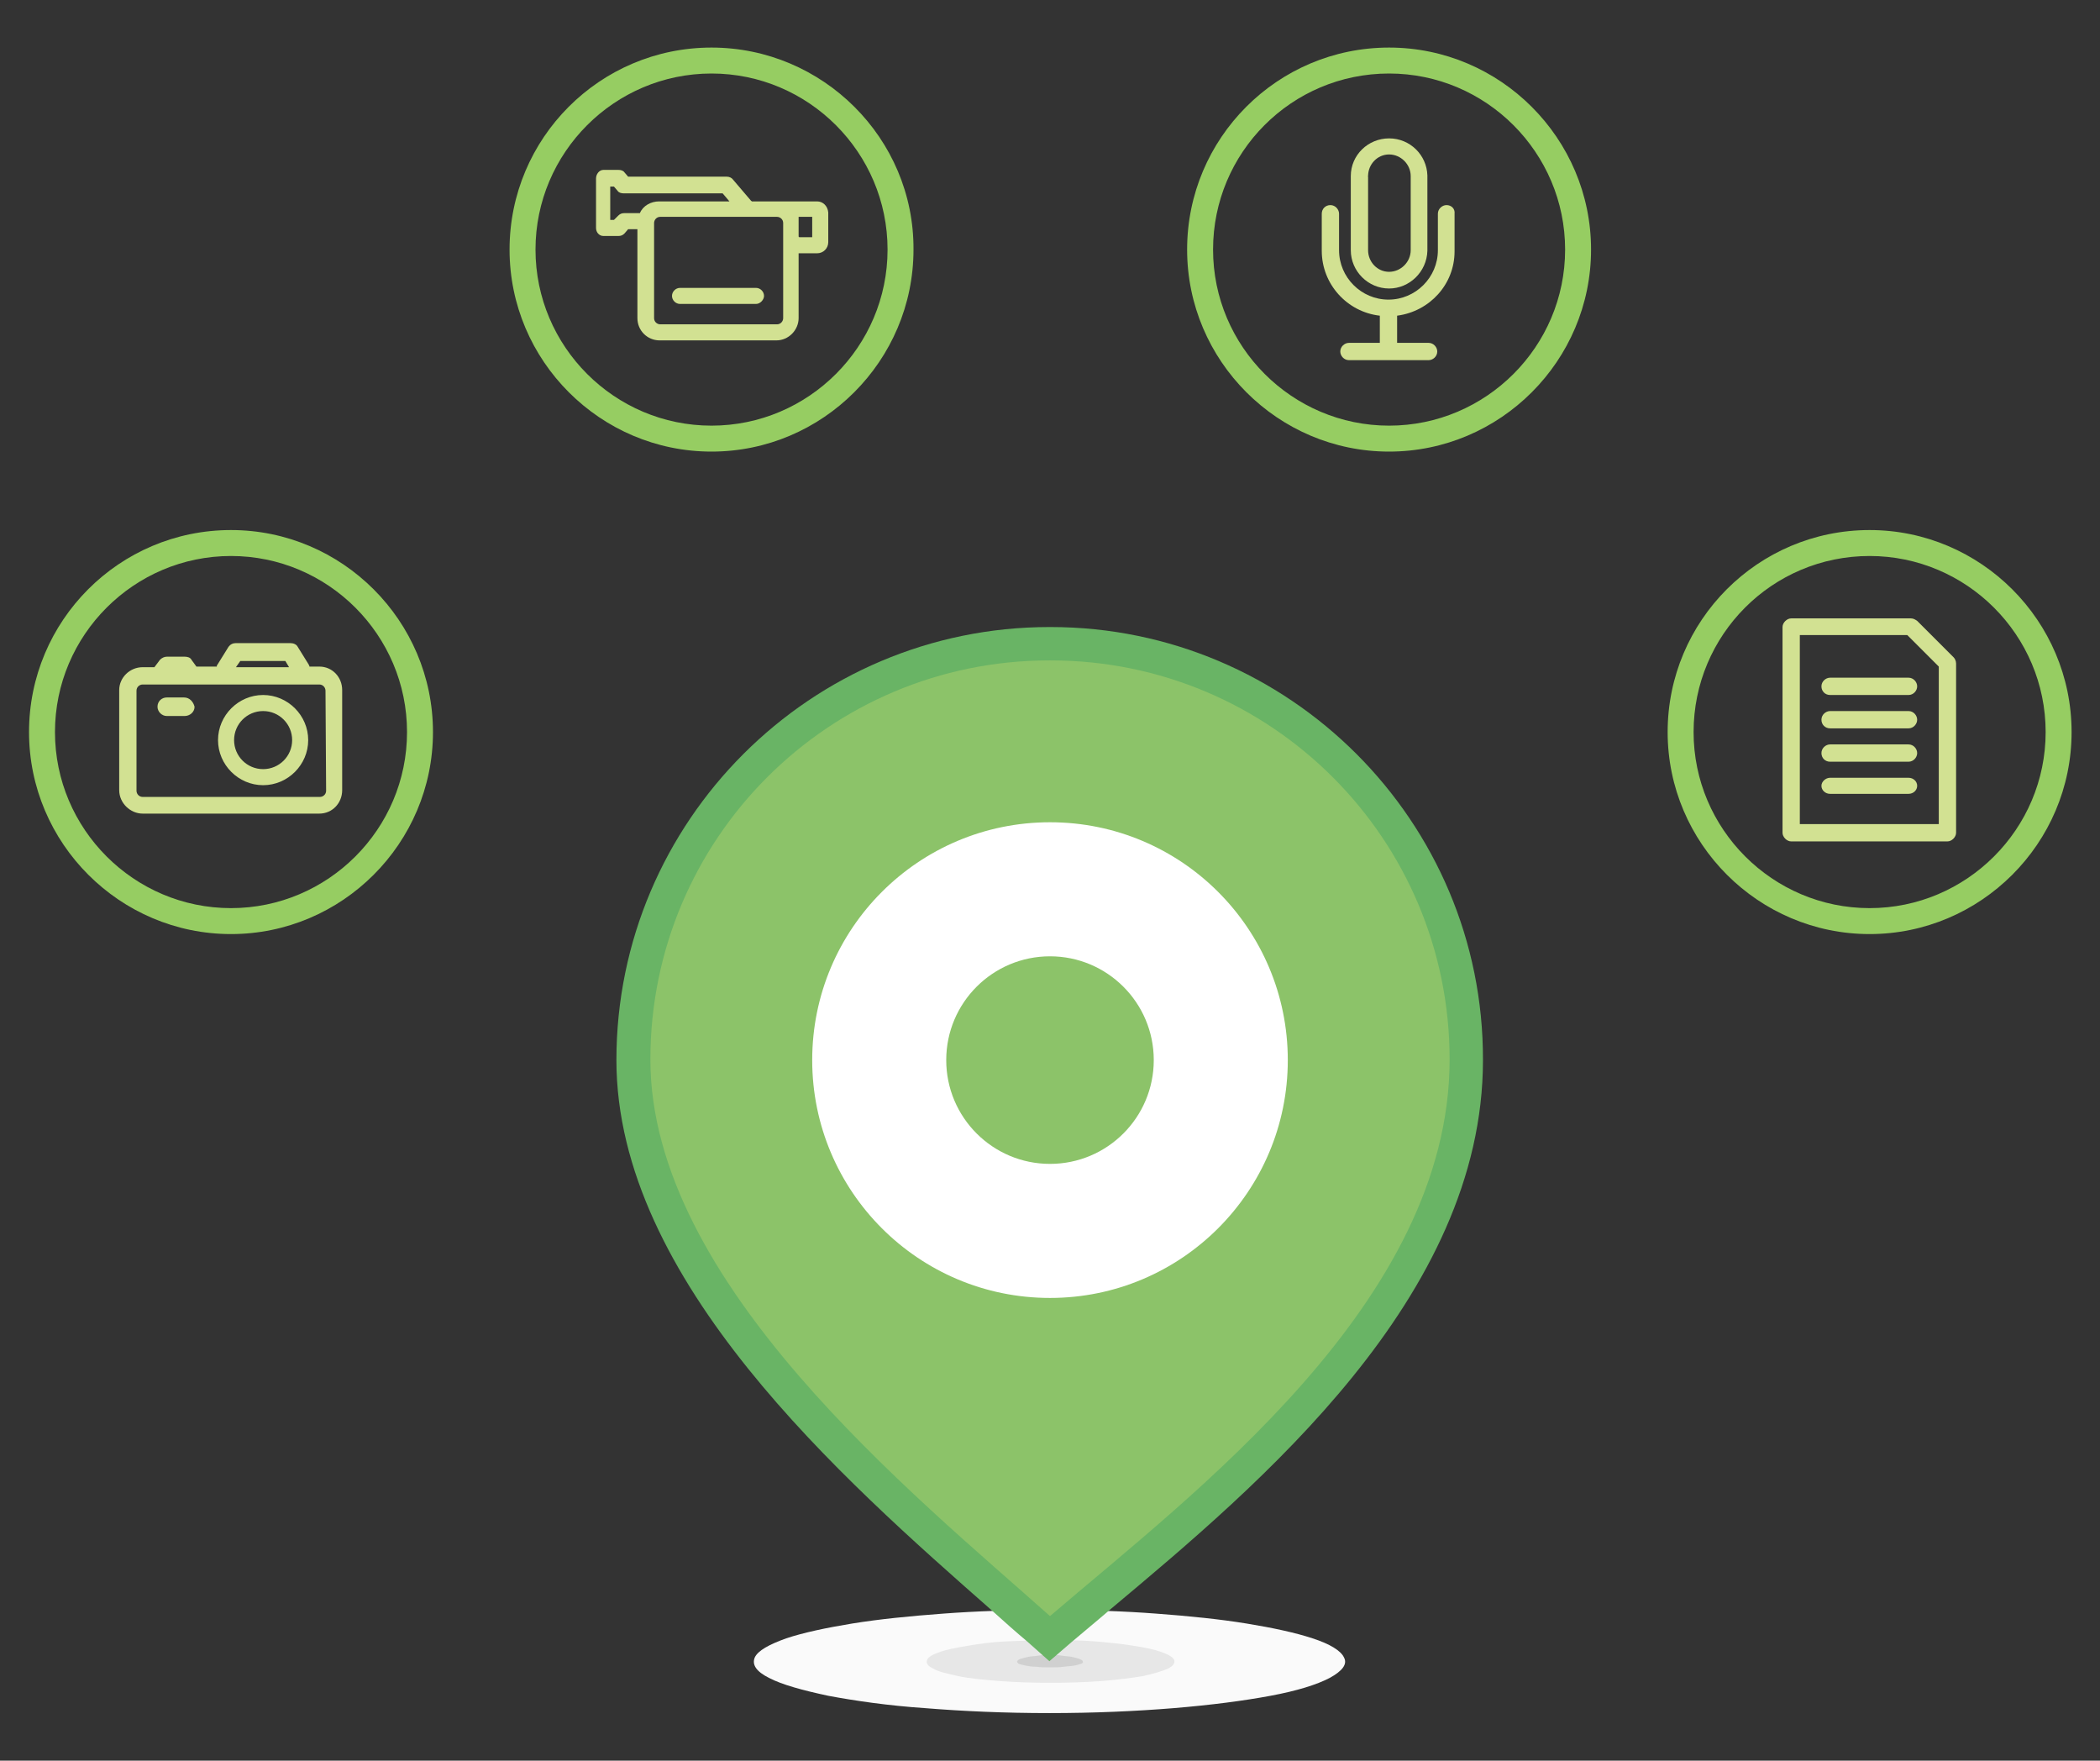 <?xml version="1.0" encoding="utf-8"?>
<!-- Generator: Adobe Illustrator 18.0.0, SVG Export Plug-In . SVG Version: 6.00 Build 0)  -->
<!DOCTYPE svg PUBLIC "-//W3C//DTD SVG 1.1//EN" "http://www.w3.org/Graphics/SVG/1.1/DTD/svg11.dtd">
<svg version="1.1" id="Layer_2" xmlns="http://www.w3.org/2000/svg" xmlns:xlink="http://www.w3.org/1999/xlink" x="0px" y="0px"
	 width="340px" height="285px" viewBox="0 0 340 285" enable-background="new 0 0 340 285" xml:space="preserve">
<rect x="0" y="0" width="340" height="285" fill="#333333" stroke="none"/>
<path fill="#FAFAFA" d="M170,260.6c-6.1,0-12,0.2-17.3,0.6c-5.4,0.4-10.4,0.9-14.7,1.6c-4.3,0.7-8,1.5-10.7,2.4
	c-2.8,1-4.6,2-5.1,3.1c-0.5,1.2,0.3,2.3,2.3,3.3c2.1,1.1,5.4,2,9.6,2.9c4.3,0.8,9.7,1.6,15.7,2c6.1,0.5,12.9,0.8,20.1,0.8
	c7.2,0,14-0.3,20.1-0.8c6.1-0.5,11.4-1.2,15.7-2c4.3-0.8,7.5-1.8,9.6-2.9c2-1.1,2.9-2.2,2.3-3.3c-0.5-1.1-2.3-2.2-5.1-3.1
	c-2.7-0.9-6.4-1.7-10.7-2.4c-4.3-0.7-9.2-1.2-14.6-1.6C182,260.8,176.1,260.6,170,260.6"/>
<path fill="#E7E7E7" d="M170,265.5c-2.5,0-5,0.1-7.2,0.2c-2.3,0.1-4.3,0.4-6.1,0.7c-1.8,0.3-3.4,0.6-4.5,1c-1.2,0.4-1.9,0.8-2.1,1.3
	c-0.2,0.5,0.1,1,1,1.4c0.8,0.5,2.2,0.8,4,1.2c1.8,0.4,4.1,0.6,6.6,0.8c2.5,0.2,5.4,0.3,8.4,0.3s5.8-0.1,8.4-0.3
	c2.5-0.2,4.8-0.5,6.6-0.8c1.8-0.4,3.1-0.8,4-1.2c0.8-0.4,1.2-0.9,1-1.4s-1-0.9-2.1-1.3c-1.1-0.4-2.6-0.7-4.5-1
	c-1.8-0.3-3.8-0.5-6.1-0.7C175,265.5,172.5,265.5,170,265.5"/>
<path fill="#D0D0D0" d="M170,267.9c-0.7,0-1.3,0-1.9,0.1s-1.2,0.1-1.6,0.2c-0.5,0.1-0.9,0.2-1.2,0.3s-0.5,0.2-0.6,0.4
	c-0.1,0.1,0,0.2,0.2,0.4c0.2,0.1,0.6,0.2,1.1,0.3c0.5,0.1,1.1,0.2,1.8,0.2c0.7,0.1,1.4,0.1,2.2,0.1c0.8,0,1.6,0,2.2-0.1
	c0.7-0.1,1.3-0.1,1.8-0.2c0.5-0.1,0.8-0.2,1.1-0.3c0.2-0.1,0.3-0.2,0.2-0.4s-0.2-0.2-0.6-0.4c-0.3-0.1-0.7-0.2-1.2-0.3
	c-0.5-0.1-1-0.1-1.6-0.2C171.3,267.9,170.7,267.9,170,267.9"/>
<path fill="#8CC369" d="M236.9,171.1c0-36.9-29.9-66.8-66.8-66.8h-0.2c-36.9,0-66.8,29.9-66.8,66.8c0,37.4,44.1,72.8,67,93.2
	C193.9,243.9,236.9,211.7,236.9,171.1z"/>
<path fill="#69B465" d="M170.1,106.9c35.7,0,64.6,28.9,64.6,64.6c0,39.3-41.6,70.3-64.7,90.1c-22.1-19.7-64.7-53.9-64.7-90.1
	c0-35.7,28.9-64.6,64.6-64.6L170.1,106.9 M170.1,101.5h-0.2c-38.6,0-70.1,31.4-70.1,70.1c0,35.7,36.6,67.8,60.8,89.1
	c2,1.8,3.9,3.5,5.7,5l3.6,3.2l3.6-3.1c2-1.7,4.2-3.5,6.4-5.4c24-20.1,60.2-50.4,60.2-88.8C240.2,132.9,208.7,101.5,170.1,101.5
	L170.1,101.5z"/>
<circle fill="#FFFFFF" cx="170" cy="171.6" r="38.5"/>
<circle fill="#8CC369" cx="170" cy="171.6" r="16.8"/>
<path fill="#96CD62" d="M37.4,90c15.7,0,28.5,12.8,28.5,28.5S53.1,147,37.4,147S8.9,134.2,8.9,118.5S21.7,90,37.4,90 M37.4,85.8
	c-18.1,0-32.7,14.7-32.7,32.7s14.7,32.7,32.7,32.7s32.7-14.7,32.7-32.7S55.4,85.8,37.4,85.8L37.4,85.8z"/>
<path fill="#96CD62" d="M302.7,90c15.7,0,28.5,12.8,28.5,28.5S318.4,147,302.7,147c-15.7,0-28.5-12.8-28.5-28.5S286.9,90,302.7,90
	 M302.7,85.8c-18.1,0-32.7,14.7-32.7,32.7s14.7,32.7,32.7,32.7s32.7-14.7,32.7-32.7S320.7,85.8,302.7,85.8L302.7,85.8z"/>
<path fill="#96CD62" d="M115.2,11.9c15.7,0,28.5,12.8,28.5,28.5s-12.8,28.5-28.5,28.5S86.7,56.1,86.7,40.4S99.5,11.9,115.2,11.9
	 M115.2,7.7c-18.1,0-32.7,14.7-32.7,32.7s14.7,32.7,32.7,32.7s32.7-14.7,32.7-32.7C148,22.4,133.2,7.7,115.2,7.7L115.2,7.7z"/>
<path fill="#96CD62" d="M224.9,11.9c15.7,0,28.5,12.8,28.5,28.5s-12.8,28.5-28.5,28.5s-28.5-12.8-28.5-28.5S209.1,11.9,224.9,11.9
	 M224.9,7.7c-18.1,0-32.7,14.7-32.7,32.7s14.7,32.7,32.7,32.7s32.7-14.7,32.7-32.7C257.6,22.4,242.9,7.7,224.9,7.7L224.9,7.7z"/>
<path fill="#D2E192" d="M42.6,127.1c-4,0-7.3-3.3-7.3-7.3c0-4,3.3-7.3,7.3-7.3c4,0,7.3,3.3,7.3,7.3
	C49.9,123.8,46.6,127.1,42.6,127.1z M42.6,115.1c-2.6,0-4.7,2.1-4.7,4.7c0,2.6,2.1,4.7,4.7,4.7c2.6,0,4.7-2.1,4.7-4.7
	C47.3,117.2,45.2,115.1,42.6,115.1z M51.7,107.9h-1.6c0-0.2-0.1-0.2-0.1-0.3l-1.8-2.9c-0.2-0.4-0.7-0.6-1.2-0.6h-8.8
	c-0.5,0-0.9,0.2-1.2,0.6l-1.8,2.9c-0.1,0.1-0.1,0.1-0.1,0.3h-3.3l-0.8-1.1c-0.2-0.4-0.7-0.5-1.1-0.5H27c-0.4,0-0.8,0.2-1.1,0.5
	L25,108h-1.9c-2.1,0-3.8,1.7-3.8,3.7v16.2c0,2.1,1.8,3.8,3.8,3.8h28.6c2.1,0,3.7-1.7,3.7-3.8v-16.2
	C55.4,109.6,53.8,107.9,51.7,107.9z M38.9,107h7.3l0.6,1h-8.6L38.9,107z M52.8,128c0,0.6-0.5,1-1,1H23.1c-0.6,0-1-0.5-1-1v-16.2
	c0-0.6,0.5-1,1-1h28.6c0.6,0,1,0.5,1,1L52.8,128L52.8,128z M29.8,112.9H27c-0.8,0-1.5,0.6-1.5,1.5c0,0.8,0.7,1.5,1.5,1.5h2.9
	c0.8,0,1.6-0.6,1.6-1.5C31.3,113.6,30.7,112.9,29.8,112.9z"/>
<path fill="#D2E192" d="M224.9,46.7c-3.4,0-6.2-2.8-6.2-6.2l0,0c0,0,0,0,0-0.1V28.6c0-0.1,0-0.1,0-0.1c0-3.4,2.8-6.1,6.2-6.1
	c3.4,0,6.1,2.7,6.2,6c0,0.1,0,0.1,0,0.2v11.8c0,0.1,0,0.1,0,0.2C231,44,228.2,46.7,224.9,46.7z M221.5,28.6v11.8l0,0c0,0,0,0,0,0.1
	c0,1.9,1.5,3.5,3.4,3.5c1.9,0,3.5-1.6,3.5-3.5c0-0.1,0-0.1,0-0.2V28.7c0-0.1,0-0.1,0-0.2c0-1.9-1.6-3.5-3.5-3.5
	c-1.9,0-3.4,1.6-3.4,3.5C221.4,28.5,221.5,28.6,221.5,28.6z M234.2,33.2c-0.7,0-1.4,0.6-1.4,1.4v5.6c0,0.1,0,0.2,0,0.3
	c0,4.4-3.6,8-8,8c-4.4,0-8-3.6-8-8c0-0.1,0-0.2,0-0.2v-5.7c0-0.7-0.6-1.4-1.4-1.4c-0.8,0-1.4,0.6-1.4,1.4v5.8c0,0.1,0,0.2,0,0.2
	c0,5.4,4.1,9.9,9.4,10.5v4.4h-5c-0.7,0-1.4,0.6-1.4,1.4c0,0.7,0.6,1.4,1.4,1.4h12.9c0.7,0,1.4-0.6,1.4-1.4c0-0.7-0.6-1.4-1.4-1.4
	h-5.1v-4.4c5.3-0.7,9.3-5.1,9.3-10.4c0-0.1,0-0.2,0-0.3v-5.8C235.6,33.8,235,33.2,234.2,33.2z"/>
<path fill="#D2E192" d="M315.3,136.2H290c-0.7,0-1.4-0.7-1.4-1.4v-33.3c0-0.7,0.7-1.4,1.4-1.4h19.4c0.4,0,0.7,0.2,1,0.4l5.9,5.9
	c0.2,0.2,0.4,0.6,0.4,1v27.4C316.7,135.5,316,136.2,315.3,136.2z M291.4,133.4h22.5v-25.5l-5.1-5.1h-17.4V133.4z M310.4,111.1
	c0-0.7-0.6-1.4-1.4-1.4h-12.7c-0.7,0-1.4,0.6-1.4,1.4s0.6,1.4,1.4,1.4H309C309.8,112.5,310.4,111.8,310.4,111.1z M310.4,116.5
	c0-0.7-0.6-1.4-1.4-1.4h-12.7c-0.7,0-1.4,0.6-1.4,1.4s0.6,1.4,1.4,1.4H309C309.8,117.9,310.4,117.2,310.4,116.5z M310.4,121.9
	c0-0.7-0.6-1.4-1.4-1.4h-12.7c-0.7,0-1.4,0.6-1.4,1.4s0.6,1.4,1.4,1.4H309C309.8,123.3,310.4,122.6,310.4,121.9z M310.4,127.2
	c0-0.7-0.6-1.3-1.4-1.3h-12.7c-0.7,0-1.4,0.6-1.4,1.3s0.6,1.3,1.4,1.3H309C309.8,128.5,310.4,127.9,310.4,127.2z"/>
<path fill="#D2E192" d="M132.3,32.6h-6.5h-2h-2.1c0,0,0-0.1-0.1-0.1l-2.9-3.4c-0.2-0.3-0.6-0.5-1-0.5h-16l-0.6-0.7
	c-0.2-0.3-0.6-0.4-1-0.4h-2.4c-0.7,0-1.2,0.7-1.2,1.4v8c0,0.7,0.5,1.3,1.2,1.3h2.4c0.4,0,0.7-0.1,1-0.4l0.6-0.7h1.5v14.4
	c0,2,1.6,3.6,3.6,3.6h18.9c2,0,3.6-1.7,3.6-3.6V41l0.1,0h2.9c1,0,1.8-0.8,1.8-1.8v-4.8C134,33.3,133.2,32.6,132.3,32.6z M103.6,34.5
	h-2.5c-0.4,0-0.7,0.1-1,0.4l-0.7,0.7h-0.6v-5.4h0.6l0.6,0.7c0.2,0.3,0.6,0.4,1,0.4h16l1.1,1.3h-11.4
	C105.4,32.6,104.1,33.3,103.6,34.5z M126.8,51.5c0,0.5-0.4,1-1,1h-18.9c-0.5,0-1-0.4-1-1V36.1c0-0.5,0.4-1,1-1h18.9c0.5,0,1,0.4,1,1
	V51.5z M131.5,38.4h-2.1l-0.1-0.1v-3.2h2.2L131.5,38.4L131.5,38.4z M122.4,49.2h-12.3c-0.7,0-1.3-0.6-1.3-1.3c0-0.7,0.6-1.3,1.3-1.3
	h12.3c0.7,0,1.3,0.6,1.3,1.3C123.7,48.5,123.1,49.2,122.4,49.2z"/>
</svg>
